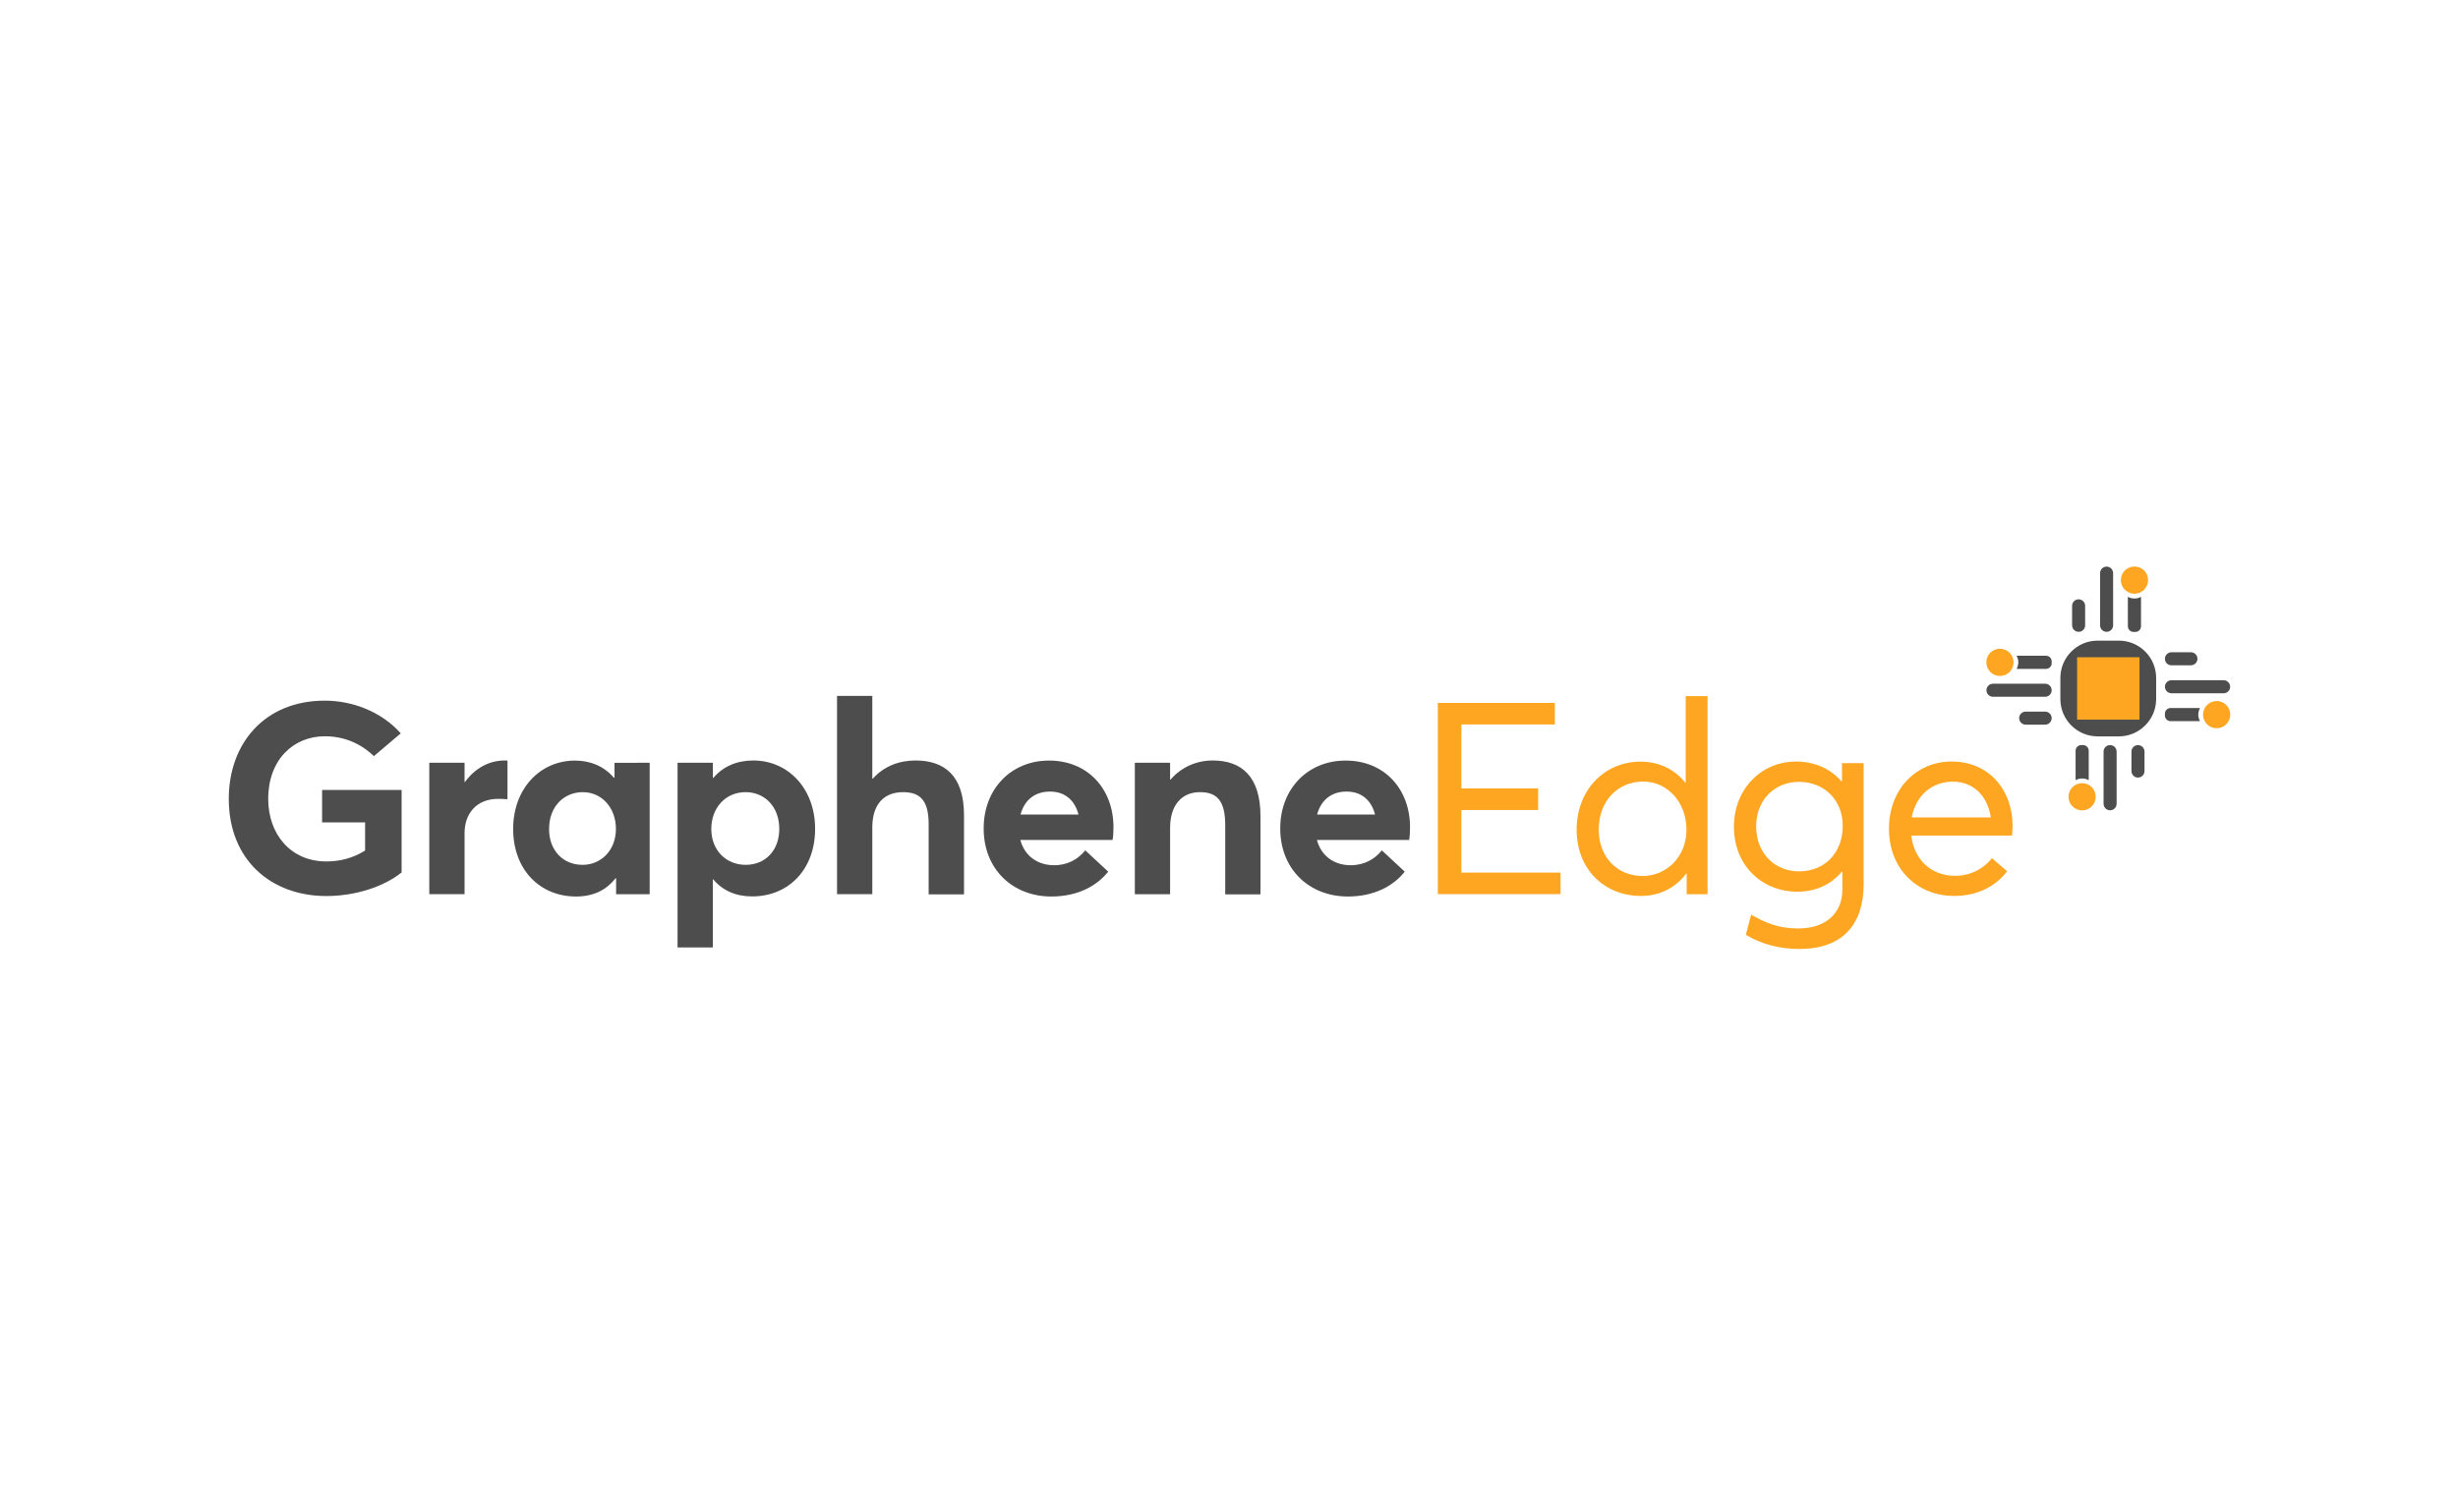<?xml version="1.0" encoding="UTF-8"?> <svg xmlns="http://www.w3.org/2000/svg" xmlns:xlink="http://www.w3.org/1999/xlink" version="1.1" id="Layer_1" x="0px" y="0px" viewBox="0 0 260 160" style="enable-background:new 0 0 260 160;" xml:space="preserve"> <style type="text/css"> .st0{fill:#4D4D4D;} .st1{fill:#FEA621;} </style> <g> <g> <path class="st0" d="M34.52,94.79c-5.83,0-10.32-3.8-10.32-10.28c0-5.91,3.84-10.39,10.15-10.39c2.86,0,5.95,1.11,8.04,3.46 l-2.84,2.41c-1.25-1.21-2.98-2.1-5.2-2.1c-3.32,0-5.98,2.49-5.98,6.62c0,3.71,2.35,6.62,6.15,6.62c1.46,0,2.81-0.35,4.1-1.15V87 h-4.55v-3.43h8.41v8.72C40.65,93.78,37.63,94.79,34.52,94.79L34.52,94.79z"></path> <path class="st0" d="M53.39,80.45c0.11,0,0.21,0,0.29,0.01v4.09c-0.38-0.03-0.78-0.04-0.99-0.04c-2.29,0-3.55,1.56-3.55,3.63v6.45 h-3.73V80.69h3.73v2.04h0.04C50.24,81.26,51.75,80.45,53.39,80.45L53.39,80.45z"></path> <path class="st0" d="M68.72,80.69V94.6h-3.55v-1.68h-0.07c-0.96,1.24-2.36,1.92-4.16,1.92c-3.85,0-6.66-2.85-6.66-7.15 c0-4.23,2.82-7.23,6.55-7.23c1.64,0,3.07,0.61,4.1,1.81H65v-1.57L68.72,80.69z M61.63,91.49c1.93,0,3.52-1.52,3.52-3.8 c0-2.23-1.49-3.89-3.5-3.89c-2,0-3.57,1.52-3.57,3.89C58.07,89.95,59.54,91.49,61.63,91.49L61.63,91.49z"></path> <path class="st0" d="M79.67,80.45c3.73,0,6.55,3,6.55,7.23c0,4.3-2.81,7.15-6.66,7.15c-1.75,0-3.14-0.64-4.1-1.79H75.4v7.19h-3.73 V80.69h3.73v1.6h0.06C76.48,81.08,77.95,80.45,79.67,80.45L79.67,80.45z M78.87,91.49c2.1,0,3.56-1.54,3.56-3.8 c0-2.38-1.57-3.89-3.56-3.89c-2.14,0-3.63,1.67-3.63,3.89C75.24,89.98,76.83,91.49,78.87,91.49L78.87,91.49z"></path> <path class="st0" d="M96.84,80.45c3,0,5.13,1.54,5.13,5.79v8.37h-3.74v-7.43c0-2.54-0.93-3.38-2.71-3.38 c-1.99,0-3.25,1.25-3.25,3.74v7.05h-3.73V73.62h3.73v8.75h0.06C93.46,81.09,95.07,80.45,96.84,80.45L96.84,80.45z"></path> <path class="st0" d="M117.78,87.52c0,0.44-0.03,1.08-0.1,1.34h-9.75c0.44,1.65,1.77,2.66,3.55,2.67c1.46,0.01,2.56-0.64,3.32-1.57 l2.42,2.25c-1.18,1.5-3.21,2.63-6.01,2.63c-4.07,0-7.16-2.86-7.16-7.2c0-4.23,2.95-7.18,6.9-7.18 C115.04,80.45,117.78,83.44,117.78,87.52L117.78,87.52z M107.95,86.17h6.13c-0.38-1.47-1.39-2.43-3-2.43 C109.56,83.73,108.38,84.55,107.95,86.17z"></path> <path class="st0" d="M128.28,80.45c2.98,0,5.05,1.61,5.05,5.9v8.26h-3.73v-7.33c0-2.66-0.95-3.48-2.67-3.48 c-1.89,0-3.16,1.32-3.16,3.8v7h-3.73V80.69h3.73v1.79h0.04C124.95,81.15,126.57,80.45,128.28,80.45L128.28,80.45z"></path> <path class="st0" d="M149.15,87.52c0,0.44-0.03,1.08-0.1,1.34h-9.75c0.44,1.65,1.77,2.66,3.55,2.67c1.46,0.01,2.56-0.64,3.32-1.57 l2.42,2.25c-1.18,1.5-3.21,2.63-6.01,2.63c-4.07,0-7.16-2.86-7.16-7.2c0-4.23,2.95-7.18,6.9-7.18 C146.41,80.45,149.15,83.44,149.15,87.52L149.15,87.52z M139.32,86.17h6.13c-0.38-1.47-1.39-2.43-3-2.43 C140.93,83.73,139.75,84.55,139.32,86.17z"></path> <path class="st1" d="M152.09,74.36h12.38v2.28h-9.89v6.77h8.12v2.28h-8.12v6.62h10.49v2.28h-12.98V74.36z"></path> <path class="st1" d="M180.62,73.62V94.6h-2.21v-2.2h-0.04c-1.1,1.49-2.78,2.38-4.8,2.38c-3.82,0-6.8-2.78-6.8-7.02 c0-4.1,2.86-7.19,6.79-7.19c1.86,0,3.56,0.78,4.71,2.23h0.04v-9.16H180.62z M178.39,87.77c0-2.85-1.97-5.09-4.58-5.09 c-2.64,0-4.7,2-4.7,5.09c0,2.8,1.85,4.9,4.67,4.9C176.22,92.66,178.39,90.7,178.39,87.77z"></path> <path class="st1" d="M197.13,80.73v12.82c0,3.99-1.99,6.84-6.81,6.84c-2.07,0-3.99-0.5-5.65-1.5l0.56-2.13 c1.61,0.92,3,1.46,4.98,1.46c3.13,0,4.67-1.82,4.67-4.07v-1.93h-0.07c-1.1,1.33-2.7,2.11-4.7,2.11c-3.69,0-6.7-2.73-6.7-6.87 c0-3.92,2.82-6.9,6.59-6.9c1.85,0,3.59,0.72,4.78,2.09h0.06v-1.92L197.13,80.73z M190.29,92.18c2.8,0,4.63-2.04,4.63-4.81 c0-2.8-2.02-4.66-4.63-4.66c-2.66,0-4.53,2.02-4.53,4.69C185.76,90.34,187.8,92.18,190.29,92.18L190.29,92.18z"></path> <path class="st1" d="M212.82,88.39h-10.65c0.29,2.57,2.13,4.26,4.62,4.26c1.72,0,3.05-0.79,3.91-1.86l1.61,1.38 c-1.18,1.54-3.07,2.61-5.6,2.61c-3.94,0-6.9-2.88-6.9-7.11c0-4.19,2.89-7.11,6.63-7.11c3.87,0,6.45,2.91,6.45,6.88 C212.89,87.81,212.83,88.31,212.82,88.39z M206.56,82.69c-2.17,0-3.91,1.43-4.34,3.78h8.37 C210.23,84.21,208.76,82.69,206.56,82.69L206.56,82.69z"></path> </g> <g> <g> <path class="st0" d="M224.13,77.9h-2.25c-2.17,0-3.94-1.77-3.94-3.94v-2.25c0-2.17,1.77-3.94,3.94-3.94h2.25 c2.17,0,3.94,1.77,3.94,3.94v2.25C228.07,76.12,226.3,77.9,224.13,77.9z"></path> <rect x="219.71" y="69.53" class="st1" width="6.6" height="6.6"></rect> </g> <g> <g> <path class="st0" d="M222.83,66.84L222.83,66.84c-0.38,0-0.69-0.31-0.69-0.69v-5.52c0-0.38,0.31-0.69,0.69-0.69l0,0 c0.38,0,0.69,0.31,0.69,0.69v5.52C223.52,66.53,223.21,66.84,222.83,66.84z"></path> <path class="st0" d="M225.49,63.29c-0.15-0.03-0.28-0.08-0.41-0.15v3.12c0,0.32,0.27,0.59,0.59,0.59h0.21 c0.32,0,0.59-0.27,0.59-0.59v-3.12C226.18,63.3,225.84,63.36,225.49,63.29z"></path> <circle class="st1" cx="225.78" cy="61.37" r="1.44"></circle> <path class="st0" d="M219.87,66.84L219.87,66.84c-0.38,0-0.69-0.31-0.69-0.69v-2.06c0-0.38,0.31-0.69,0.69-0.69l0,0 c0.38,0,0.69,0.31,0.69,0.69v2.06C220.57,66.53,220.25,66.84,219.87,66.84z"></path> </g> <g> <path class="st0" d="M223.2,78.82L223.2,78.82c0.38,0,0.69,0.31,0.69,0.69v5.52c0,0.38-0.31,0.69-0.69,0.69h0 c-0.38,0-0.69-0.31-0.69-0.69v-5.52C222.5,79.14,222.81,78.82,223.2,78.82z"></path> <path class="st0" d="M220.53,82.38c0.15,0.03,0.28,0.08,0.41,0.15v-3.12c0-0.32-0.27-0.59-0.59-0.59h-0.21 c-0.32,0-0.59,0.27-0.59,0.59v3.12C219.84,82.37,220.18,82.31,220.53,82.38z"></path> <circle class="st1" cx="220.24" cy="84.29" r="1.44"></circle> <path class="st0" d="M226.15,78.82L226.15,78.82c0.38,0,0.69,0.31,0.69,0.69v2.06c0,0.38-0.31,0.69-0.69,0.69l0,0 c-0.38,0-0.69-0.31-0.69-0.69v-2.06C225.45,79.14,225.77,78.82,226.15,78.82z"></path> </g> </g> <g> <g> <path class="st0" d="M229,72.65L229,72.65c0-0.38,0.31-0.69,0.69-0.69h5.52c0.38,0,0.69,0.31,0.69,0.69v0 c0,0.38-0.31,0.69-0.69,0.69h-5.52C229.31,73.34,229,73.03,229,72.65z"></path> <path class="st0" d="M232.56,75.31c0.03-0.15,0.08-0.28,0.15-0.41h-3.12c-0.32,0-0.59,0.27-0.59,0.59v0.21 c0,0.32,0.27,0.59,0.59,0.59h3.12C232.55,76.01,232.48,75.66,232.56,75.31z"></path> <circle class="st1" cx="234.47" cy="75.6" r="1.44"></circle> <path class="st0" d="M229,69.69L229,69.69c0-0.38,0.31-0.69,0.69-0.69h2.06c0.38,0,0.69,0.31,0.69,0.69l0,0 c0,0.38-0.31,0.69-0.69,0.69h-2.06C229.31,70.39,229,70.08,229,69.69z"></path> </g> <g> <path class="st0" d="M217.02,73.02L217.02,73.02c0,0.38-0.31,0.69-0.69,0.69h-5.52c-0.38,0-0.69-0.31-0.69-0.69v0 c0-0.38,0.31-0.69,0.69-0.69h5.52C216.71,72.32,217.02,72.64,217.02,73.02z"></path> <path class="st0" d="M213.46,70.35c-0.03,0.15-0.08,0.28-0.15,0.41h3.12c0.32,0,0.59-0.27,0.59-0.59v-0.21 c0-0.32-0.27-0.59-0.59-0.59h-3.12C213.47,69.66,213.54,70,213.46,70.35z"></path> <circle class="st1" cx="211.55" cy="70.07" r="1.44"></circle> <path class="st0" d="M217.02,75.97L217.02,75.97c0,0.38-0.31,0.69-0.69,0.69h-2.06c-0.38,0-0.69-0.31-0.69-0.69l0,0 c0-0.38,0.31-0.69,0.69-0.69h2.06C216.71,75.28,217.02,75.59,217.02,75.97z"></path> </g> </g> </g> </g> </svg> 